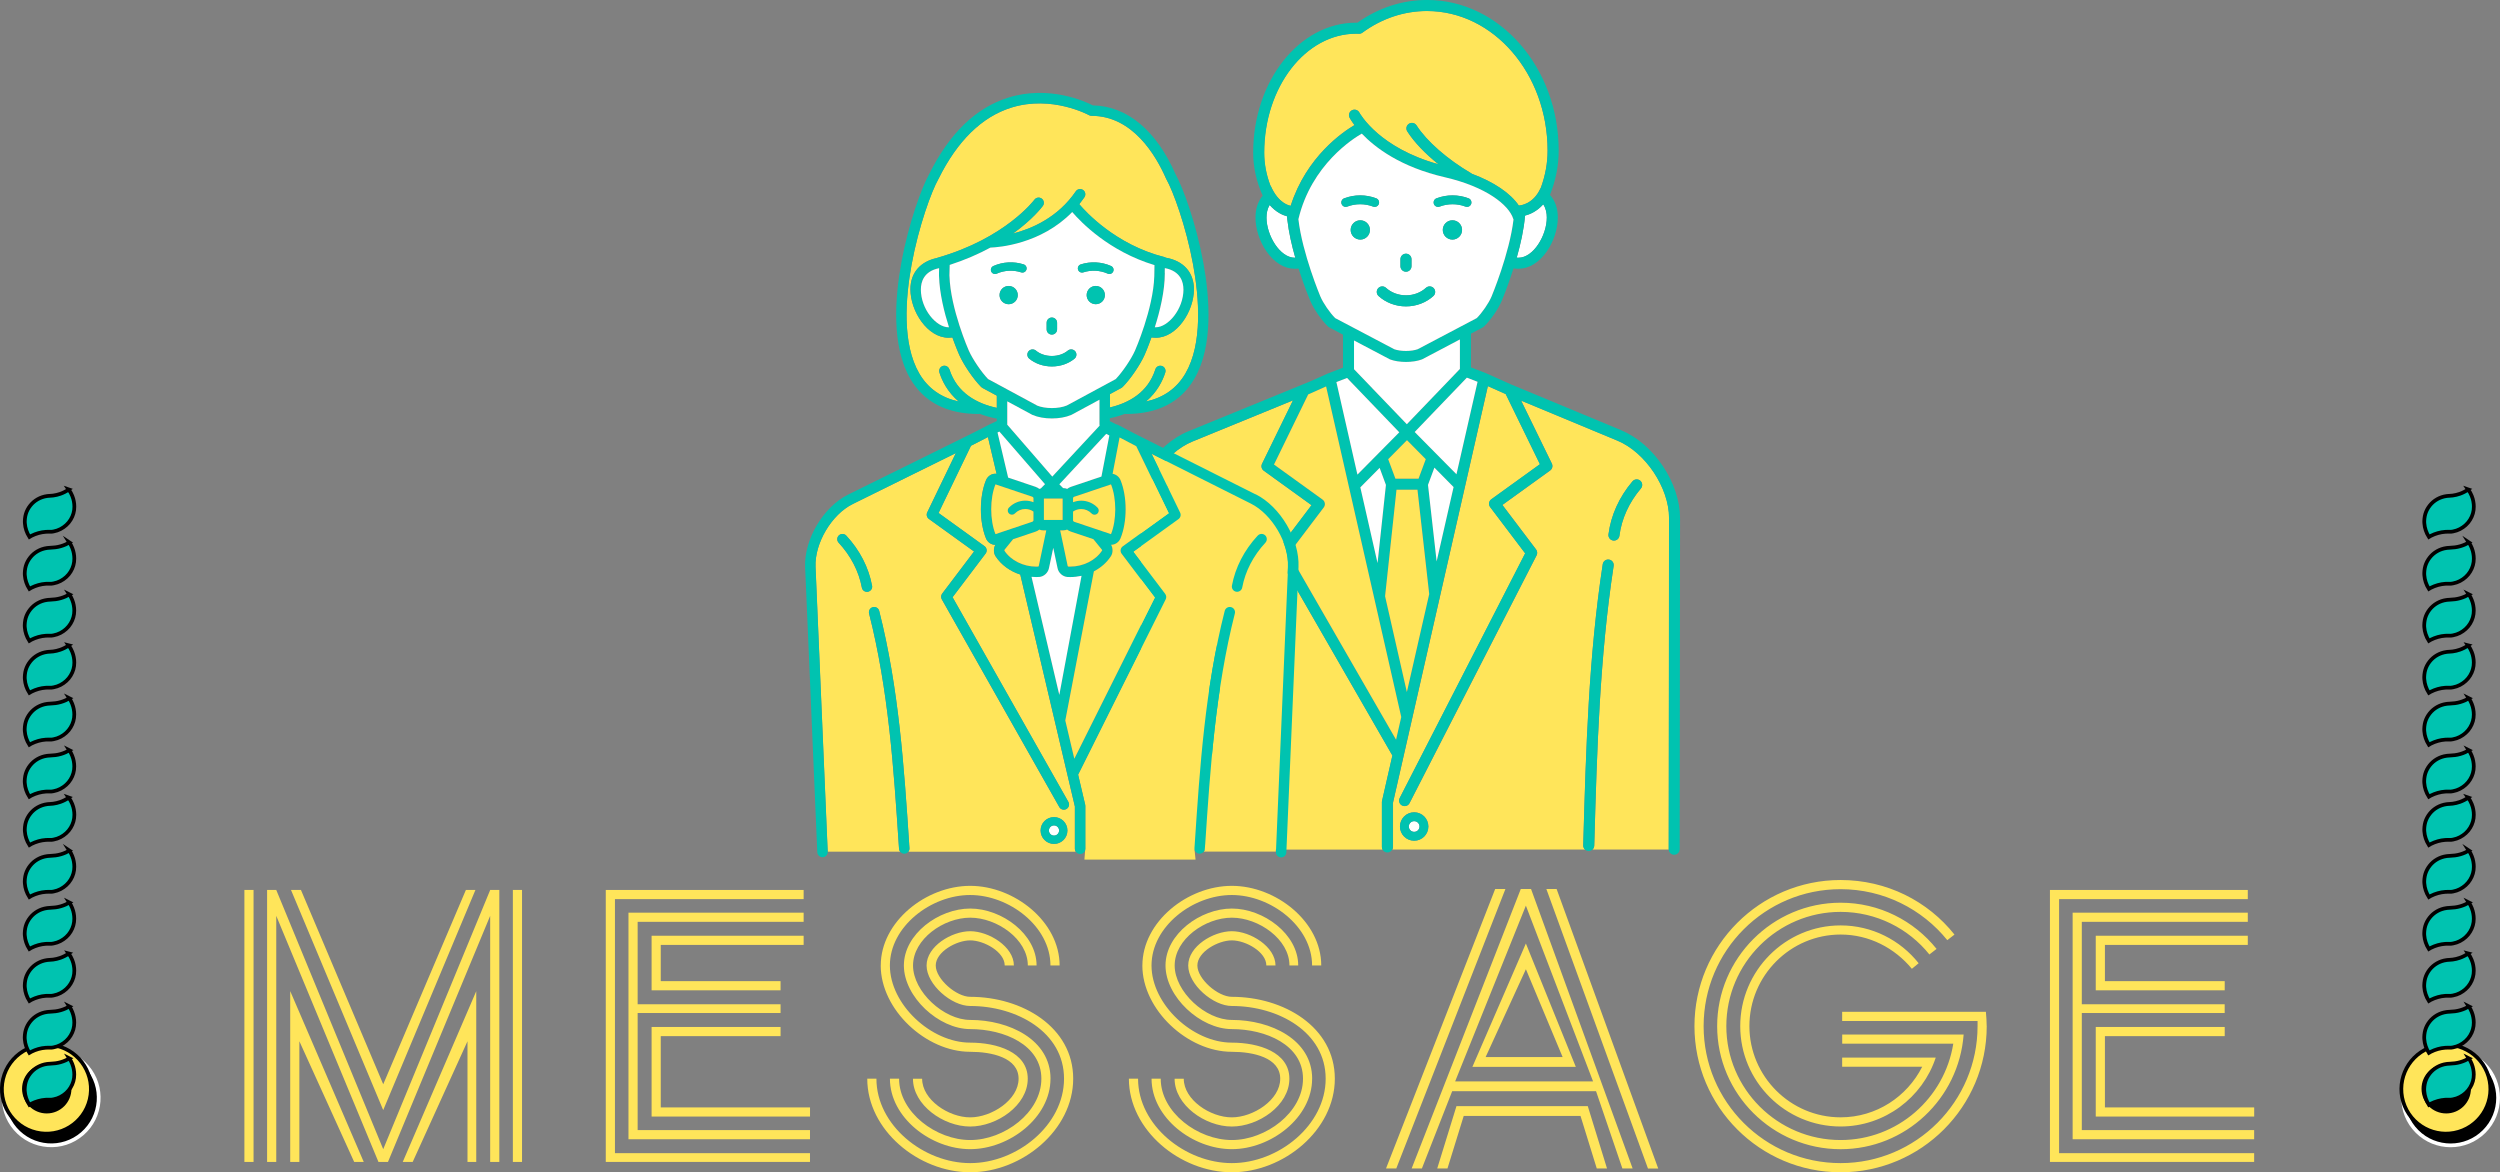 <?xml version="1.0" encoding="UTF-8"?><svg id="_レイヤー_2" xmlns="http://www.w3.org/2000/svg" viewBox="0 0 668.4 313.42"><rect x="0" y="0" width="668.4" height="313.42" fill="#808080" stroke="none"/><defs><style>.cls-1,.cls-2,.cls-3{stroke:#000;}.cls-1,.cls-2,.cls-3,.cls-4{stroke-miterlimit:10;}.cls-1,.cls-5{fill:#ffe55a;}.cls-6{fill:#fff;}.cls-2,.cls-7{fill:#00c3b0;}.cls-4{stroke:#fff;}</style></defs><g id="_ヘッダー"><g><path class="cls-5" d="M402.49,237.68l-29.18,74.72h-2.74l29.18-74.72h2.74Zm24.23,54.06h-38.46l-8.1,20.66h-2.74l29.18-74.72h2.74l27.16,74.72h-2.74l-7.04-20.66Zm-2.21,4l5.14,16.66h-2.74l-4.34-14.04h-31.23l-4.34,14.04h-2.74l5.14-16.66h35.11Zm1.41-6.62l-17.96-46.99-18.91,46.99h36.86Zm-32.26-3.88l14.3-32.99,13.35,32.99h-27.65Zm14.3-26.1l-10.76,23.47h20.58l-9.81-23.47Zm35.38,53.27h-2.74l-27.16-74.72h2.74l27.16,74.72Z"/><path class="cls-5" d="M67.79,237.94v72.71h-2.45v-72.71h2.45Zm65.71,0v72.71h-2.45v-65.79l-27.32,65.79h-2.55l-27.32-65.79v65.79h-2.45v-72.71h2.45l28.6,69.31,28.6-69.31h2.45Zm-36.26,72.71h-2.55l-14.65-32.26v32.26h-2.45v-45.67l19.66,45.67Zm5.22-13.84l-24.66-58.87h2.66l22,51.95,22.1-51.95h2.55l-24.66,58.87Zm24.87-31.83v45.67h-2.34v-32.26l-14.65,32.26h-2.66l19.66-45.67Zm12.24-27.04v72.71h-2.45v-72.71h2.45Z"/><path class="cls-5" d="M164.41,308.31h52.15v2.34h-54.6v-72.71h52.9v2.45h-50.45v67.92Zm50.45-64.3v2.45h-44.38v22.04h38.21v2.34h-38.21v31.3h46.08v2.45h-48.53v-60.58h46.83Zm-38.2,8.62v9.69h32.03v2.45h-34.48v-14.59h40.65v2.45h-38.2Zm39.91,43.44v2.45h-42.36v-23.95h34.48v2.45h-32.03v19.06h39.91Z"/><path class="cls-5" d="M286.93,288.4c0,13.73-13.69,25.02-27.53,25.02s-27.53-11.28-27.53-25.02h2.45c0,12.46,12.63,22.57,25.08,22.57s25.08-10.11,25.08-22.57-12.63-19.44-25.08-19.44c-5,0-11.67-5.72-11.67-10.83s6.67-9.16,11.67-9.16,11.67,4.15,11.67,9.16h-2.45c0-3.62-5.5-6.71-9.22-6.71s-9.22,3.09-9.22,6.71,5.5,8.38,9.22,8.38c13.84,0,27.53,8.05,27.53,21.89Zm-51.45-30.27c0-11.71,12.1-21.29,23.91-21.29s23.91,9.58,23.91,21.29h-2.45c0-10.43-11.03-18.84-21.47-18.84s-21.46,8.41-21.46,18.84,11.03,20.63,21.46,20.63c7.13,0,15.4,2.51,15.4,9.65s-8.26,12.78-15.4,12.78-15.29-5.75-15.29-12.78h2.45c0,5.64,7.09,10.33,12.84,10.33s12.95-4.68,12.95-10.33-7.2-7.2-12.95-7.2c-11.82,0-23.91-11.26-23.91-23.08Zm45.38,30.27c0,10.43-11.03,18.84-21.47,18.84s-21.46-8.41-21.46-18.84h2.45c0,9.05,9.97,16.4,19.02,16.4s19.02-7.35,19.02-16.4-9.97-13.26-19.02-13.26c-8.41,0-17.74-8.6-17.74-17.01s9.33-15.22,17.74-15.22,17.74,6.81,17.74,15.22h-2.34c0-7.03-8.26-12.78-15.4-12.78s-15.29,5.75-15.29,12.78,8.26,14.56,15.29,14.56c10.43,0,21.47,5.28,21.47,15.71Z"/><path class="cls-5" d="M356.88,288.4c0,13.73-13.69,25.02-27.53,25.02s-27.53-11.28-27.53-25.02h2.45c0,12.46,12.63,22.57,25.08,22.57s25.08-10.11,25.08-22.57-12.63-19.44-25.08-19.44c-5,0-11.67-5.72-11.67-10.83s6.67-9.16,11.67-9.16,11.67,4.15,11.67,9.16h-2.45c0-3.62-5.5-6.71-9.22-6.71s-9.22,3.09-9.22,6.71,5.5,8.38,9.22,8.38c13.84,0,27.53,8.05,27.53,21.89Zm-51.45-30.27c0-11.71,12.1-21.29,23.91-21.29s23.91,9.58,23.91,21.29h-2.45c0-10.43-11.03-18.84-21.47-18.84s-21.46,8.41-21.46,18.84,11.03,20.63,21.46,20.63c7.13,0,15.4,2.51,15.4,9.65s-8.26,12.78-15.4,12.78-15.29-5.75-15.29-12.78h2.45c0,5.64,7.09,10.33,12.84,10.33s12.95-4.68,12.95-10.33-7.2-7.2-12.95-7.2c-11.82,0-23.91-11.26-23.91-23.08Zm45.38,30.27c0,10.43-11.03,18.84-21.47,18.84s-21.46-8.41-21.46-18.84h2.45c0,9.05,9.97,16.4,19.02,16.4s19.02-7.35,19.02-16.4-9.97-13.26-19.02-13.26c-8.41,0-17.74-8.6-17.74-17.01s9.33-15.22,17.74-15.22,17.74,6.81,17.74,15.22h-2.34c0-7.03-8.26-12.78-15.4-12.78s-15.29,5.75-15.29,12.78,8.26,14.56,15.29,14.56c10.43,0,21.47,5.28,21.47,15.71Z"/><path class="cls-5" d="M531.17,274.35c0,21.51-17.46,39.07-39.07,39.07s-39.07-17.57-39.07-39.07,17.46-39.07,39.07-39.07c12.35,0,23.32,5.64,30.45,14.59l-1.92,1.49c-6.71-8.3-17.03-13.63-28.53-13.63-20.23,0-36.62,16.39-36.62,36.62s16.39,36.62,36.62,36.62,36.62-16.5,36.62-36.62v-1.38h-36.2v-2.45h38.43c.11,1.28,.21,2.56,.21,3.83Zm-6.17,2.24c-1.28,17.14-15.54,30.66-32.9,30.66-18.2,0-33-14.8-33-32.9s14.8-33,33-33c10.33,0,19.59,4.79,25.66,12.35l-1.92,1.49c-5.54-6.92-14.16-11.39-23.74-11.39-16.82,0-30.55,13.73-30.55,30.55s13.73,30.45,30.55,30.45c15.22,0,27.79-11.18,30.13-25.76h-29.7v-2.45h32.47Zm-57.28-2.24c0,13.41,10.96,24.38,24.38,24.38,9.58,0,17.78-5.54,21.82-13.52h-21.4v-2.45h25.02c-3.51,10.65-13.63,18.42-25.44,18.42-14.8,0-26.83-12.03-26.83-26.83s12.03-26.93,26.83-26.93c8.41,0,15.97,3.94,20.87,10.11l-1.81,1.49c-4.58-5.54-11.39-9.16-19.06-9.16-13.41,0-24.38,10.97-24.38,24.49Z"/><path class="cls-5" d="M550.52,308.31h52.15v2.34h-54.6v-72.71h52.9v2.45h-50.45v67.92Zm50.45-64.3v2.45h-44.38v22.04h38.2v2.34h-38.2v31.3h46.08v2.45h-48.53v-60.58h46.83Zm-38.2,8.62v9.69h32.03v2.45h-34.48v-14.59h40.65v2.45h-38.2Zm39.91,43.44v2.45h-42.36v-23.95h34.48v2.45h-32.03v19.06h39.91Z"/></g><g><g><circle class="cls-4" cx="13.67" cy="293.52" r="12.7" transform="translate(-188.45 80.25) rotate(-40.8)"/><circle class="cls-1" cx="12.4" cy="291.21" r="11.9" transform="translate(-273.8 236.02) rotate(-76.65)"/><path class="cls-3" d="M18.6,291.09c0,3.37-2.73,6.1-6.1,6.1s-6.1-2.73-6.1-6.1,2.73-6.1,6.1-6.1,6.1,2.73,6.1,6.1Z"/></g><g><g><g><path class="cls-2" d="M18.39,213.24c-.7,.5-1.46,.89-2.26,1.17-.65,.22-1.29,.38-1.91,.46-.31,.04-.66,.07-.96,.08-.13,0-.24,.01-.35,.02-.11,.01-.23,.02-.34,.04-1.77,.24-3.41,1.17-4.49,2.56-.55,.7-.94,1.46-1.17,2.24-.11,.37-.19,.78-.24,1.25-.02,.21-.03,.43-.04,.62,0,.11,0,.22,0,.32,0,.1,0,.21,.02,.31,.09,1.26,.51,2.5,1.22,3.63,.18-.11,.36-.21,.53-.3,1.21-.61,2.53-.98,3.83-1.07,.16-.01,.33-.02,.49-.02,.18,0,.35,0,.5,0,.2,0,.39,0,.58,0,.13-.02,.33-.04,.52-.08,.67-.13,1.29-.34,1.84-.63,1.14-.59,2.12-1.48,2.74-2.52,.65-1.06,.99-2.25,.98-3.46,0-.49-.04-.94-.14-1.46-.07-.42-.2-.86-.42-1.43-.23-.58-.55-1.17-.96-1.74Z"/><path class="cls-2" d="M18.57,227.41c-.33,.19-.66,.37-1,.52-.89,.4-1.81,.66-2.73,.78-.28,.04-.57,.06-.85,.07-.21,.02-.48,.05-.74,.06-.13,0-.24,.01-.35,.02-.11,.01-.23,.02-.34,.04-1.77,.24-3.41,1.17-4.49,2.56-.55,.7-.94,1.46-1.17,2.24-.11,.37-.19,.78-.24,1.25-.02,.21-.03,.43-.04,.62,0,.11,0,.22,0,.32,0,.1,0,.21,.02,.31,.09,1.26,.51,2.5,1.22,3.63,.18-.11,.36-.21,.53-.3,1.21-.61,2.53-.98,3.83-1.07,.16-.01,.33-.02,.49-.02,.18,0,.35,0,.5,0,.2,0,.39,0,.58,0,.13-.02,.33-.04,.52-.08,.67-.13,1.29-.34,1.84-.63,1.14-.59,2.12-1.48,2.74-2.52,.65-1.06,.99-2.25,.98-3.46,0-.49-.04-.94-.14-1.46-.07-.42-.2-.86-.42-1.43-.19-.49-.45-.98-.77-1.47Z"/><path class="cls-2" d="M18.57,241.3c-.33,.19-.66,.37-1,.52-.89,.4-1.81,.66-2.73,.78-.28,.04-.57,.06-.85,.07-.21,.02-.48,.05-.74,.06-.13,0-.24,.01-.35,.02-.11,.01-.22,.02-.34,.04-1.78,.24-3.41,1.17-4.5,2.56-.55,.7-.94,1.46-1.17,2.24-.11,.37-.19,.78-.24,1.25-.02,.21-.03,.43-.04,.62,0,.11,0,.22,0,.32,0,.1,0,.21,.02,.31,.09,1.26,.51,2.5,1.22,3.63,.18-.11,.36-.21,.53-.3,1.21-.61,2.53-.98,3.83-1.07,.17-.01,.33-.02,.49-.02,.18,0,.35,0,.5,0,.2,0,.39,0,.58,0,.13-.02,.33-.04,.52-.08,.67-.13,1.29-.34,1.84-.63,1.14-.59,2.12-1.48,2.74-2.52,.65-1.06,.99-2.25,.98-3.46,0-.49-.04-.94-.14-1.46-.07-.42-.2-.86-.42-1.43-.19-.49-.45-.98-.77-1.47Z"/></g><path class="cls-2" d="M18.39,254.92c-.7,.5-1.46,.89-2.26,1.17-.64,.22-1.29,.38-1.91,.46-.32,.04-.66,.07-.96,.08-.13,0-.24,.01-.35,.02-.11,.01-.22,.02-.34,.04-1.78,.24-3.41,1.17-4.5,2.56-.55,.7-.94,1.46-1.17,2.24-.11,.37-.19,.78-.24,1.25-.02,.21-.03,.43-.04,.62,0,.11,0,.22,0,.32,0,.1,0,.21,.02,.31,.09,1.26,.51,2.5,1.22,3.63,.18-.11,.36-.21,.53-.3,1.21-.61,2.53-.98,3.83-1.07,.17-.01,.33-.02,.49-.02,.18,0,.35,0,.5,0,.2,0,.39,0,.58,0,.13-.02,.33-.04,.52-.08,.67-.13,1.29-.34,1.84-.63,1.14-.59,2.12-1.48,2.74-2.52,.65-1.06,.99-2.25,.98-3.46,0-.49-.04-.94-.14-1.46-.07-.42-.2-.86-.42-1.43-.23-.58-.55-1.17-.96-1.74Z"/><path class="cls-2" d="M18.57,269.08c-.33,.19-.66,.37-1,.52-.89,.4-1.81,.66-2.73,.78-.28,.04-.57,.06-.85,.07-.21,.02-.48,.05-.74,.06-.13,0-.24,.01-.35,.02-.11,.01-.22,.02-.34,.04-1.78,.24-3.41,1.17-4.5,2.56-.55,.7-.94,1.46-1.17,2.24-.11,.37-.19,.78-.24,1.25-.02,.21-.03,.42-.04,.62,0,.11,0,.22,0,.32,0,.1,0,.21,.02,.31,.09,1.26,.51,2.5,1.22,3.63,.18-.11,.36-.21,.53-.3,1.21-.61,2.53-.98,3.83-1.07,.17-.01,.33-.02,.49-.02,.18,0,.35,0,.5,0,.2,0,.39,0,.58,0,.13-.02,.33-.04,.52-.08,.67-.13,1.29-.34,1.84-.63,1.14-.59,2.12-1.48,2.74-2.52,.65-1.06,.99-2.25,.98-3.46,0-.49-.04-.94-.14-1.46-.07-.42-.2-.86-.42-1.43-.19-.49-.45-.98-.77-1.47Z"/><path class="cls-2" d="M18.57,282.97c-.33,.19-.66,.37-1,.52-.89,.4-1.81,.66-2.73,.78-.28,.04-.57,.06-.85,.07-.21,.02-.48,.05-.74,.06-.13,0-.24,.01-.35,.02-.11,.01-.22,.02-.34,.04-1.78,.24-3.41,1.17-4.5,2.56-.55,.7-.94,1.46-1.17,2.24-.11,.37-.19,.78-.24,1.25-.02,.21-.03,.42-.04,.62,0,.11,0,.22,0,.32,0,.1,0,.21,.02,.31,.09,1.26,.51,2.5,1.22,3.63,.18-.11,.36-.21,.53-.3,1.21-.61,2.53-.98,3.83-1.07,.17-.01,.33-.02,.49-.02,.18,0,.35,0,.5,0,.2,0,.39,0,.58,0,.13-.02,.33-.04,.52-.08,.67-.13,1.28-.34,1.84-.63,1.14-.59,2.12-1.48,2.74-2.52,.65-1.06,.99-2.25,.98-3.46,0-.49-.04-.94-.14-1.46-.07-.42-.2-.86-.42-1.43-.19-.49-.45-.98-.77-1.47Z"/></g><g><g><path class="cls-2" d="M18.39,130.86c-.7,.5-1.46,.89-2.26,1.17-.65,.22-1.29,.38-1.91,.46-.31,.04-.66,.07-.96,.08-.13,0-.24,.01-.35,.02-.11,.01-.23,.02-.34,.04-1.77,.24-3.41,1.17-4.49,2.56-.55,.7-.94,1.46-1.17,2.24-.11,.37-.19,.78-.24,1.25-.02,.21-.03,.43-.04,.62,0,.11,0,.22,0,.32,0,.1,0,.21,.02,.31,.09,1.26,.51,2.5,1.22,3.63,.18-.11,.36-.21,.53-.3,1.21-.61,2.53-.98,3.83-1.07,.16-.01,.33-.02,.49-.02,.18,0,.35,0,.5,0,.2,0,.39,0,.58,0,.13-.02,.33-.04,.52-.08,.67-.13,1.29-.34,1.84-.63,1.14-.59,2.12-1.48,2.74-2.52,.65-1.06,.99-2.25,.98-3.46,0-.49-.04-.94-.14-1.46-.07-.42-.2-.86-.42-1.43-.23-.58-.55-1.17-.96-1.74Z"/><path class="cls-2" d="M18.57,145.03c-.33,.19-.66,.37-1,.52-.89,.4-1.81,.66-2.73,.78-.28,.04-.57,.06-.85,.07-.21,.02-.48,.05-.74,.06-.13,0-.24,.01-.35,.02-.11,.01-.23,.02-.34,.04-1.77,.24-3.41,1.17-4.49,2.56-.55,.7-.94,1.46-1.17,2.24-.11,.37-.19,.78-.24,1.25-.02,.21-.03,.43-.04,.62,0,.11,0,.22,0,.32,0,.1,0,.21,.02,.31,.09,1.26,.51,2.5,1.22,3.63,.18-.11,.36-.21,.53-.3,1.21-.61,2.53-.98,3.83-1.07,.16-.01,.33-.02,.49-.02,.18,0,.35,0,.5,0,.2,0,.39,0,.58,0,.13-.02,.33-.04,.52-.08,.67-.13,1.29-.34,1.84-.63,1.14-.59,2.12-1.48,2.74-2.52,.65-1.06,.99-2.25,.98-3.46,0-.49-.04-.94-.14-1.46-.07-.42-.2-.86-.42-1.43-.19-.49-.45-.98-.77-1.47Z"/><path class="cls-2" d="M18.57,158.92c-.33,.19-.66,.37-1,.52-.89,.4-1.81,.66-2.73,.78-.28,.04-.57,.06-.85,.07-.21,.02-.48,.05-.74,.06-.13,0-.24,.01-.35,.02-.11,.01-.22,.02-.34,.04-1.78,.24-3.41,1.17-4.5,2.56-.55,.7-.94,1.46-1.17,2.24-.11,.37-.19,.78-.24,1.25-.02,.21-.03,.43-.04,.62,0,.11,0,.22,0,.32,0,.1,0,.21,.02,.31,.09,1.26,.51,2.5,1.22,3.63,.18-.11,.36-.21,.53-.3,1.21-.61,2.53-.98,3.83-1.07,.17-.01,.33-.02,.49-.02,.18,0,.35,0,.5,0,.2,0,.39,0,.58,0,.13-.02,.33-.04,.52-.08,.67-.13,1.29-.34,1.84-.63,1.14-.59,2.12-1.48,2.74-2.52,.65-1.06,.99-2.25,.98-3.46,0-.49-.04-.94-.14-1.46-.07-.42-.2-.86-.42-1.43-.19-.49-.45-.98-.77-1.47Z"/></g><path class="cls-2" d="M18.39,172.54c-.7,.5-1.46,.89-2.26,1.17-.64,.22-1.29,.38-1.91,.46-.32,.04-.66,.07-.96,.08-.13,0-.24,.01-.35,.02-.11,.01-.22,.02-.34,.04-1.78,.24-3.41,1.17-4.5,2.56-.55,.7-.94,1.46-1.17,2.24-.11,.37-.19,.78-.24,1.25-.02,.21-.03,.43-.04,.62,0,.11,0,.22,0,.32,0,.1,0,.21,.02,.31,.09,1.26,.51,2.5,1.22,3.63,.18-.11,.36-.21,.53-.3,1.21-.61,2.53-.98,3.83-1.07,.17-.01,.33-.02,.49-.02,.18,0,.35,0,.5,0,.2,0,.39,0,.58,0,.13-.02,.33-.04,.52-.08,.67-.13,1.29-.34,1.84-.63,1.14-.59,2.12-1.48,2.74-2.52,.65-1.06,.99-2.25,.98-3.46,0-.49-.04-.94-.14-1.46-.07-.42-.2-.86-.42-1.43-.23-.58-.55-1.17-.96-1.74Z"/><path class="cls-2" d="M18.57,186.7c-.33,.19-.66,.37-1,.52-.89,.4-1.81,.66-2.73,.78-.28,.04-.57,.06-.85,.07-.21,.02-.48,.05-.74,.06-.13,0-.24,.01-.35,.02-.11,.01-.22,.02-.34,.04-1.78,.24-3.41,1.17-4.5,2.56-.55,.7-.94,1.46-1.17,2.24-.11,.37-.19,.78-.24,1.25-.02,.21-.03,.42-.04,.62,0,.11,0,.22,0,.32,0,.1,0,.21,.02,.31,.09,1.26,.51,2.5,1.22,3.63,.18-.11,.36-.21,.53-.3,1.21-.61,2.53-.98,3.83-1.07,.17-.01,.33-.02,.49-.02,.18,0,.35,0,.5,0,.2,0,.39,0,.58,0,.13-.02,.33-.04,.52-.08,.67-.13,1.29-.34,1.84-.63,1.14-.59,2.12-1.48,2.74-2.52,.65-1.06,.99-2.25,.98-3.46,0-.49-.04-.94-.14-1.46-.07-.42-.2-.86-.42-1.43-.19-.49-.45-.98-.77-1.47Z"/><path class="cls-2" d="M18.57,200.59c-.33,.19-.66,.37-1,.52-.89,.4-1.81,.66-2.73,.78-.28,.04-.57,.06-.85,.07-.21,.02-.48,.05-.74,.06-.13,0-.24,.01-.35,.02-.11,.01-.22,.02-.34,.04-1.78,.24-3.41,1.17-4.5,2.56-.55,.7-.94,1.46-1.17,2.24-.11,.37-.19,.78-.24,1.25-.02,.21-.03,.42-.04,.62,0,.11,0,.22,0,.32,0,.1,0,.21,.02,.31,.09,1.26,.51,2.5,1.22,3.63,.18-.11,.36-.21,.53-.3,1.21-.61,2.53-.98,3.83-1.07,.17-.01,.33-.02,.49-.02,.18,0,.35,0,.5,0,.2,0,.39,0,.58,0,.13-.02,.33-.04,.52-.08,.67-.13,1.28-.34,1.84-.63,1.14-.59,2.12-1.48,2.74-2.52,.65-1.06,.99-2.25,.98-3.46,0-.49-.04-.94-.14-1.46-.07-.42-.2-.86-.42-1.43-.19-.49-.45-.98-.77-1.47Z"/></g></g></g><g><g><circle class="cls-4" cx="655.2" cy="293.52" r="12.7" transform="translate(-15.65 549.27) rotate(-45)"/><circle class="cls-1" cx="653.92" cy="291.21" r="11.9" transform="translate(-61.6 270.27) rotate(-22.33)"/><circle class="cls-3" cx="654.02" cy="291.09" r="6.1"/></g><g><g><g><path class="cls-2" d="M659.91,213.24c-.7,.5-1.46,.89-2.26,1.17-.65,.22-1.29,.38-1.91,.46-.31,.04-.66,.07-.96,.08-.13,0-.24,.01-.35,.02-.11,.01-.23,.02-.34,.04-1.77,.24-3.41,1.17-4.49,2.56-.55,.7-.94,1.46-1.17,2.24-.11,.37-.19,.78-.24,1.25-.02,.21-.03,.43-.04,.62,0,.11,0,.22,0,.32,0,.1,0,.21,.02,.31,.09,1.26,.51,2.5,1.22,3.63,.18-.11,.36-.21,.53-.3,1.21-.61,2.53-.98,3.83-1.07,.16-.01,.33-.02,.49-.02,.18,0,.35,0,.5,0,.2,0,.39,0,.58,0,.13-.02,.33-.04,.52-.08,.67-.13,1.29-.34,1.84-.63,1.14-.59,2.12-1.48,2.74-2.52,.65-1.06,.99-2.25,.98-3.46,0-.49-.04-.94-.14-1.46-.07-.42-.2-.86-.42-1.43-.23-.58-.55-1.17-.96-1.74Z"/><path class="cls-2" d="M660.1,227.41c-.33,.19-.66,.37-1,.52-.89,.4-1.81,.66-2.73,.78-.28,.04-.57,.06-.85,.07-.21,.02-.48,.05-.74,.06-.13,0-.24,.01-.35,.02-.11,.01-.23,.02-.34,.04-1.77,.24-3.41,1.17-4.49,2.56-.55,.7-.94,1.46-1.17,2.24-.11,.37-.19,.78-.24,1.25-.02,.21-.03,.43-.04,.62,0,.11,0,.22,0,.32,0,.1,0,.21,.02,.31,.09,1.26,.51,2.5,1.22,3.63,.18-.11,.36-.21,.53-.3,1.21-.61,2.53-.98,3.83-1.07,.16-.01,.33-.02,.49-.02,.18,0,.35,0,.5,0,.2,0,.39,0,.58,0,.13-.02,.33-.04,.52-.08,.67-.13,1.29-.34,1.84-.63,1.14-.59,2.12-1.48,2.74-2.52,.65-1.06,.99-2.25,.98-3.46,0-.49-.04-.94-.14-1.46-.07-.42-.2-.86-.42-1.43-.19-.49-.45-.98-.77-1.47Z"/><path class="cls-2" d="M660.1,241.3c-.33,.19-.66,.37-1,.52-.89,.4-1.81,.66-2.73,.78-.28,.04-.57,.06-.85,.07-.21,.02-.48,.05-.74,.06-.13,0-.24,.01-.35,.02-.11,.01-.22,.02-.34,.04-1.78,.24-3.41,1.17-4.5,2.56-.55,.7-.94,1.46-1.17,2.24-.11,.37-.19,.78-.24,1.25-.02,.21-.03,.43-.04,.62,0,.11,0,.22,0,.32,0,.1,0,.21,.02,.31,.09,1.26,.51,2.5,1.22,3.63,.18-.11,.36-.21,.53-.3,1.21-.61,2.53-.98,3.83-1.07,.17-.01,.33-.02,.49-.02,.18,0,.35,0,.5,0,.2,0,.39,0,.58,0,.13-.02,.33-.04,.52-.08,.67-.13,1.29-.34,1.84-.63,1.14-.59,2.12-1.48,2.74-2.52,.65-1.06,.99-2.25,.98-3.46,0-.49-.04-.94-.14-1.46-.07-.42-.2-.86-.42-1.43-.19-.49-.45-.98-.77-1.47Z"/></g><path class="cls-2" d="M659.91,254.92c-.7,.5-1.46,.89-2.26,1.17-.64,.22-1.29,.38-1.91,.46-.32,.04-.66,.07-.96,.08-.13,0-.24,.01-.35,.02-.11,.01-.22,.02-.34,.04-1.78,.24-3.41,1.17-4.5,2.56-.55,.7-.94,1.46-1.17,2.24-.11,.37-.19,.78-.24,1.25-.02,.21-.03,.43-.04,.62,0,.11,0,.22,0,.32,0,.1,0,.21,.02,.31,.09,1.26,.51,2.5,1.22,3.63,.18-.11,.36-.21,.53-.3,1.21-.61,2.53-.98,3.83-1.07,.17-.01,.33-.02,.49-.02,.18,0,.35,0,.5,0,.2,0,.39,0,.58,0,.13-.02,.33-.04,.52-.08,.67-.13,1.29-.34,1.84-.63,1.14-.59,2.12-1.48,2.74-2.52,.65-1.06,.99-2.25,.98-3.46,0-.49-.04-.94-.14-1.46-.07-.42-.2-.86-.42-1.43-.23-.58-.55-1.17-.96-1.74Z"/><path class="cls-2" d="M660.1,269.08c-.33,.19-.66,.37-1,.52-.89,.4-1.81,.66-2.73,.78-.28,.04-.57,.06-.85,.07-.21,.02-.48,.05-.74,.06-.13,0-.24,.01-.35,.02-.11,.01-.22,.02-.34,.04-1.78,.24-3.41,1.17-4.5,2.56-.55,.7-.94,1.46-1.17,2.24-.11,.37-.19,.78-.24,1.25-.02,.21-.03,.42-.04,.62,0,.11,0,.22,0,.32,0,.1,0,.21,.02,.31,.09,1.26,.51,2.5,1.22,3.63,.18-.11,.36-.21,.53-.3,1.21-.61,2.53-.98,3.83-1.07,.17-.01,.33-.02,.49-.02,.18,0,.35,0,.5,0,.2,0,.39,0,.58,0,.13-.02,.33-.04,.52-.08,.67-.13,1.29-.34,1.84-.63,1.14-.59,2.12-1.48,2.74-2.52,.65-1.06,.99-2.25,.98-3.46,0-.49-.04-.94-.14-1.46-.07-.42-.2-.86-.42-1.43-.19-.49-.45-.98-.77-1.47Z"/><path class="cls-2" d="M660.1,282.97c-.33,.19-.66,.37-1,.52-.89,.4-1.81,.66-2.73,.78-.28,.04-.57,.06-.85,.07-.21,.02-.48,.05-.74,.06-.13,0-.24,.01-.35,.02-.11,.01-.22,.02-.34,.04-1.78,.24-3.41,1.17-4.5,2.56-.55,.7-.94,1.46-1.17,2.24-.11,.37-.19,.78-.24,1.25-.02,.21-.03,.42-.04,.62,0,.11,0,.22,0,.32,0,.1,0,.21,.02,.31,.09,1.26,.51,2.5,1.22,3.63,.18-.11,.36-.21,.53-.3,1.21-.61,2.53-.98,3.83-1.07,.17-.01,.33-.02,.49-.02,.18,0,.35,0,.5,0,.2,0,.39,0,.58,0,.13-.02,.33-.04,.52-.08,.67-.13,1.28-.34,1.84-.63,1.14-.59,2.12-1.48,2.74-2.52,.65-1.06,.99-2.25,.98-3.46,0-.49-.04-.94-.14-1.46-.07-.42-.2-.86-.42-1.43-.19-.49-.45-.98-.77-1.47Z"/></g><g><g><path class="cls-2" d="M659.91,130.86c-.7,.5-1.46,.89-2.26,1.17-.65,.22-1.29,.38-1.91,.46-.31,.04-.66,.07-.96,.08-.13,0-.24,.01-.35,.02-.11,.01-.23,.02-.34,.04-1.77,.24-3.41,1.17-4.49,2.56-.55,.7-.94,1.46-1.17,2.24-.11,.37-.19,.78-.24,1.25-.02,.21-.03,.43-.04,.62,0,.11,0,.22,0,.32,0,.1,0,.21,.02,.31,.09,1.26,.51,2.5,1.22,3.63,.18-.11,.36-.21,.53-.3,1.21-.61,2.53-.98,3.83-1.07,.16-.01,.33-.02,.49-.02,.18,0,.35,0,.5,0,.2,0,.39,0,.58,0,.13-.02,.33-.04,.52-.08,.67-.13,1.29-.34,1.84-.63,1.14-.59,2.12-1.48,2.74-2.52,.65-1.06,.99-2.25,.98-3.46,0-.49-.04-.94-.14-1.46-.07-.42-.2-.86-.42-1.43-.23-.58-.55-1.17-.96-1.74Z"/><path class="cls-2" d="M660.1,145.03c-.33,.19-.66,.37-1,.52-.89,.4-1.81,.66-2.73,.78-.28,.04-.57,.06-.85,.07-.21,.02-.48,.05-.74,.06-.13,0-.24,.01-.35,.02-.11,.01-.23,.02-.34,.04-1.77,.24-3.41,1.17-4.49,2.56-.55,.7-.94,1.46-1.17,2.24-.11,.37-.19,.78-.24,1.25-.02,.21-.03,.43-.04,.62,0,.11,0,.22,0,.32,0,.1,0,.21,.02,.31,.09,1.26,.51,2.5,1.22,3.63,.18-.11,.36-.21,.53-.3,1.21-.61,2.53-.98,3.83-1.07,.16-.01,.33-.02,.49-.02,.18,0,.35,0,.5,0,.2,0,.39,0,.58,0,.13-.02,.33-.04,.52-.08,.67-.13,1.29-.34,1.84-.63,1.14-.59,2.12-1.48,2.74-2.52,.65-1.06,.99-2.25,.98-3.46,0-.49-.04-.94-.14-1.46-.07-.42-.2-.86-.42-1.43-.19-.49-.45-.98-.77-1.47Z"/><path class="cls-2" d="M660.1,158.92c-.33,.19-.66,.37-1,.52-.89,.4-1.81,.66-2.73,.78-.28,.04-.57,.06-.85,.07-.21,.02-.48,.05-.74,.06-.13,0-.24,.01-.35,.02-.11,.01-.22,.02-.34,.04-1.78,.24-3.41,1.17-4.5,2.56-.55,.7-.94,1.46-1.17,2.24-.11,.37-.19,.78-.24,1.25-.02,.21-.03,.43-.04,.62,0,.11,0,.22,0,.32,0,.1,0,.21,.02,.31,.09,1.26,.51,2.5,1.22,3.63,.18-.11,.36-.21,.53-.3,1.21-.61,2.53-.98,3.83-1.07,.17-.01,.33-.02,.49-.02,.18,0,.35,0,.5,0,.2,0,.39,0,.58,0,.13-.02,.33-.04,.52-.08,.67-.13,1.29-.34,1.84-.63,1.14-.59,2.12-1.48,2.74-2.52,.65-1.06,.99-2.25,.98-3.46,0-.49-.04-.94-.14-1.46-.07-.42-.2-.86-.42-1.43-.19-.49-.45-.98-.77-1.47Z"/></g><path class="cls-2" d="M659.91,172.54c-.7,.5-1.46,.89-2.26,1.17-.64,.22-1.29,.38-1.91,.46-.32,.04-.66,.07-.96,.08-.13,0-.24,.01-.35,.02-.11,.01-.22,.02-.34,.04-1.78,.24-3.41,1.17-4.5,2.56-.55,.7-.94,1.46-1.17,2.24-.11,.37-.19,.78-.24,1.25-.02,.21-.03,.43-.04,.62,0,.11,0,.22,0,.32,0,.1,0,.21,.02,.31,.09,1.26,.51,2.5,1.22,3.63,.18-.11,.36-.21,.53-.3,1.21-.61,2.53-.98,3.83-1.07,.17-.01,.33-.02,.49-.02,.18,0,.35,0,.5,0,.2,0,.39,0,.58,0,.13-.02,.33-.04,.52-.08,.67-.13,1.29-.34,1.84-.63,1.14-.59,2.12-1.48,2.74-2.52,.65-1.06,.99-2.25,.98-3.46,0-.49-.04-.94-.14-1.46-.07-.42-.2-.86-.42-1.43-.23-.58-.55-1.17-.96-1.74Z"/><path class="cls-2" d="M660.1,186.7c-.33,.19-.66,.37-1,.52-.89,.4-1.81,.66-2.73,.78-.28,.04-.57,.06-.85,.07-.21,.02-.48,.05-.74,.06-.13,0-.24,.01-.35,.02-.11,.01-.22,.02-.34,.04-1.78,.24-3.41,1.17-4.5,2.56-.55,.7-.94,1.46-1.17,2.24-.11,.37-.19,.78-.24,1.25-.02,.21-.03,.42-.04,.62,0,.11,0,.22,0,.32,0,.1,0,.21,.02,.31,.09,1.26,.51,2.5,1.22,3.63,.18-.11,.36-.21,.53-.3,1.21-.61,2.53-.98,3.83-1.07,.17-.01,.33-.02,.49-.02,.18,0,.35,0,.5,0,.2,0,.39,0,.58,0,.13-.02,.33-.04,.52-.08,.67-.13,1.29-.34,1.84-.63,1.14-.59,2.12-1.48,2.74-2.52,.65-1.06,.99-2.25,.98-3.46,0-.49-.04-.94-.14-1.46-.07-.42-.2-.86-.42-1.43-.19-.49-.45-.98-.77-1.47Z"/><path class="cls-2" d="M660.1,200.59c-.33,.19-.66,.37-1,.52-.89,.4-1.81,.66-2.73,.78-.28,.04-.57,.06-.85,.07-.21,.02-.48,.05-.74,.06-.13,0-.24,.01-.35,.02-.11,.01-.22,.02-.34,.04-1.78,.24-3.41,1.17-4.5,2.56-.55,.7-.94,1.46-1.17,2.24-.11,.37-.19,.78-.24,1.25-.02,.21-.03,.42-.04,.62,0,.11,0,.22,0,.32,0,.1,0,.21,.02,.31,.09,1.26,.51,2.5,1.22,3.63,.18-.11,.36-.21,.53-.3,1.21-.61,2.53-.98,3.83-1.07,.17-.01,.33-.02,.49-.02,.18,0,.35,0,.5,0,.2,0,.39,0,.58,0,.13-.02,.33-.04,.52-.08,.67-.13,1.28-.34,1.84-.63,1.14-.59,2.12-1.48,2.74-2.52,.65-1.06,.99-2.25,.98-3.46,0-.49-.04-.94-.14-1.46-.07-.42-.2-.86-.42-1.43-.19-.49-.45-.98-.77-1.47Z"/></g></g></g><g><g><path class="cls-5" d="M339.63,49.55c.06,.08,.12,.17,.16,.27,2.06,4.65,5,5.16,5.28,5.19,4.19-13.12,13.94-19.74,17.06-21.57-.85-1.12-1.25-1.86-1.31-1.97-.38-.72-.1-1.61,.62-1.99,.72-.38,1.61-.1,1.99,.62,.02,.04,1.42,2.61,4.98,5.64,3.02,2.57,8.2,5.97,16.18,8.18-3.59-2.85-6.49-5.89-8.35-8.79-.44-.69-.24-1.6,.44-2.04,.69-.44,1.6-.24,2.04,.44,2.73,4.24,8.21,9.04,14.66,12.83,.06,.03,.1,.07,.15,.11,5.85,2.18,10.27,5.16,12.53,8.48,.09-.02,.17-.04,.26-.04,.17-.01,3.59-.31,5.51-4.52,.04-.08,.08-.16,.13-.23,1.18-3.22,1.79-6.54,1.79-9.9,0-20.58-14.47-37.32-32.25-37.32-6.14,0-12.1,2-17.26,5.79-.27,.2-.6,.3-.93,.29-.25-.01-.51-.02-.76-.02-13.55,0-24.57,14.26-24.57,31.8,0,2.97,.55,5.89,1.63,8.74Z"/><path class="cls-5" d="M446.26,138.52c0-8.11-6.31-17.59-13.8-20.7l-25.76-10.71,8.22,16.84c.31,.65,.12,1.42-.46,1.84l-12.77,9.21,9.01,11.91c.34,.45,.39,1.06,.14,1.56l-33.97,66.25c-.37,.73-1.26,1.01-1.99,.64-.73-.37-1.01-1.26-.64-1.99l33.54-65.43-9.36-12.37c-.24-.32-.34-.72-.28-1.11,.06-.39,.27-.75,.6-.98l12.99-9.37-9.14-18.74-4.78-2.14-25.37,111.4v11.81c0,.25-.07,.48-.18,.69h51.52c-.31-.28-.5-.68-.49-1.13l.04-1.25c.7-24.24,1.42-49.3,5.18-73.91,.12-.81,.88-1.36,1.68-1.24,.81,.12,1.36,.88,1.24,1.68-3.74,24.43-4.46,49.4-5.15,73.55l-.04,1.25c-.01,.42-.2,.78-.48,1.04h20.42s-.01-.06-.01-.1l.1-88.53Zm-68.17,86.25c-2.09,0-3.8-1.7-3.8-3.8s1.7-3.8,3.8-3.8,3.8,1.7,3.8,3.8-1.7,3.8-3.8,3.8Zm60.62-94.17c-3.18,3.74-5.16,8.11-5.74,12.64-.1,.74-.73,1.29-1.46,1.29-.06,0-.13,0-.19-.01-.81-.1-1.38-.84-1.28-1.65,.65-5.1,2.88-10,6.42-14.18,.53-.62,1.46-.7,2.08-.17,.62,.53,.7,1.46,.17,2.08Z"/><path class="cls-5" d="M369.47,214.47c0-.11,.01-.22,.04-.33l2.77-12.14-30.73-53.39c-.3-.51-.26-1.15,.1-1.63l9.01-11.91-12.77-9.22c-.58-.42-.78-1.2-.46-1.84l8.28-16.97-26.86,11c-7.5,3.07-13.82,12.51-13.81,20.62l.16,88.45s0,.02,0,.03h20.22c-.28-.27-.47-.64-.48-1.05l-.04-1.25c-.69-24.15-1.41-49.12-5.15-73.55-.12-.81,.43-1.56,1.24-1.68,.8-.12,1.56,.43,1.68,1.24,3.77,24.61,4.49,49.67,5.18,73.91l.04,1.25c.01,.45-.18,.85-.49,1.13h42.26c-.11-.21-.18-.44-.18-.69v-11.98Zm-49.63-69.96c-.06,0-.13,.01-.19,.01-.73,0-1.37-.54-1.46-1.29-.58-4.53-2.57-8.9-5.74-12.64-.53-.62-.45-1.55,.17-2.08,.62-.53,1.55-.45,2.08,.17,3.55,4.18,5.77,9.08,6.42,14.18,.1,.81-.47,1.55-1.28,1.65Z"/><path class="cls-6" d="M346.18,68.91s.08,0,.12,0c-.92-3.23-1.73-6.76-2.11-10.07-.02-.07-.02-.15-.03-.23-.03-.26-.05-.53-.08-.79-1.03-.26-2.87-1-4.64-3.02-.63,1.05-.84,2.25-.84,3.37,0,4.73,3.56,10.74,7.57,10.74Z"/><path class="cls-6" d="M407.73,57.65c-.29,3.64-1.19,7.63-2.22,11.24,.15,.01,.31,.02,.47,.02,4.01,0,7.57-6,7.57-10.74,0-1.18-.23-2.45-.95-3.54-1.71,1.92-3.65,2.7-4.87,3.02Z"/><path class="cls-7" d="M433.6,115.09l-29.63-12.32-6.61-2.96s-.03-.01-.04-.02c0,0-.02-.01-.03-.01l-4.01-1.55v-9.03l3.11-1.64c.12-.06,.23-.14,.33-.23,1.75-1.65,3.86-4.69,4.79-6.91,.13-.3,1.63-3.89,3.14-8.66,.44,.06,.88,.09,1.33,.09,2.82,0,5.52-1.66,7.61-4.68,1.82-2.64,2.91-6,2.91-9.01,0-2.48-.73-4.52-2.1-6.05,1.53-3.83,2.33-7.81,2.33-11.85,0-22.2-15.79-40.27-35.2-40.27-6.6,0-13.02,2.1-18.6,6.07-.12,0-.24,0-.36,0-15.18,0-27.52,15.59-27.52,34.75,0,3.88,.87,7.78,2.55,11.5-1.26,1.5-1.93,3.48-1.93,5.86,0,3.01,1.09,6.37,2.91,9.01,2.09,3.02,4.79,4.68,7.61,4.68,.33,0,.67-.02,.99-.05,1.51,4.75,3,8.32,3.13,8.61,.94,2.22,3.04,5.25,4.79,6.91,.1,.09,.21,.17,.33,.23l3.63,1.92v8.82l-4.01,1.55s-.02,0-.03,.01c-.01,0-.03,.01-.05,.02l-4.67,2.09-32.59,13.34c-8.64,3.54-15.66,14.01-15.64,23.35l.16,88.45c0,.81,.66,1.47,1.48,1.47h0c.8,0,1.45-.65,1.47-1.45,0-.01,0-.02,0-.03l-.16-88.45c-.01-8.11,6.31-17.55,13.81-20.62l26.86-11-8.28,16.97c-.32,.65-.12,1.42,.46,1.84l12.77,9.22-9.01,11.91c-.36,.47-.4,1.11-.1,1.63l30.73,53.39-2.77,12.14c-.02,.11-.04,.22-.04,.33v11.98c0,.25,.07,.48,.18,.69,.25,.47,.73,.79,1.3,.79s1.05-.32,1.3-.79c.11-.21,.18-.44,.18-.69v-11.81l25.37-111.4,4.78,2.14,9.14,18.74-12.99,9.37c-.32,.23-.54,.59-.6,.98-.06,.39,.04,.79,.28,1.11l9.36,12.37-33.54,65.43c-.37,.73-.09,1.62,.64,1.99,.73,.37,1.62,.09,1.99-.64l33.97-66.25c.26-.5,.21-1.11-.14-1.56l-9.01-11.91,12.77-9.21c.58-.42,.78-1.2,.46-1.84l-8.22-16.84,25.76,10.71c7.49,3.11,13.8,12.59,13.8,20.7l-.1,88.53s0,.07,.01,.11c.06,.76,.69,1.37,1.46,1.37h0c.81,0,1.48-.66,1.48-1.47l.1-88.53c.01-9.34-6.99-19.85-15.62-23.43Zm-60.36,82.67l-28.65-49.77,9.33-12.33c.24-.32,.34-.72,.28-1.11-.06-.39-.27-.75-.6-.98l-12.99-9.37,9.14-18.74,4.78-2.14,20.09,88.36-1.39,6.08Zm-33.79-142.96c1.77,2.02,3.61,2.75,4.64,3.02,.02,.26,.05,.52,.08,.79,0,.08,0,.15,.03,.23,.37,3.31,1.19,6.84,2.11,10.07-.04,0-.08,0-.12,0-4.01,0-7.57-6-7.57-10.74,0-1.12,.21-2.32,.84-3.37Zm23.12-45.79c.25,0,.51,0,.76,.02,.34,.01,.66-.09,.93-.29,5.16-3.79,11.13-5.79,17.26-5.79,17.78,0,32.25,16.74,32.25,37.32,0,3.36-.61,6.68-1.79,9.9-.05,.07-.1,.15-.13,.23-1.92,4.21-5.34,4.51-5.51,4.52-.09,0-.18,.02-.26,.04-2.26-3.32-6.68-6.31-12.53-8.48-.05-.04-.1-.08-.15-.11-6.45-3.79-11.93-8.58-14.66-12.83-.44-.69-1.35-.88-2.04-.44-.69,.44-.88,1.35-.44,2.04,1.87,2.9,4.77,5.93,8.35,8.79-7.98-2.2-13.16-5.6-16.18-8.18-3.56-3.04-4.96-5.61-4.98-5.64-.38-.72-1.27-1-1.99-.62-.72,.38-1,1.27-.62,1.99,.06,.11,.46,.85,1.31,1.97-3.12,1.84-12.87,8.46-17.06,21.57-.29-.04-3.22-.54-5.28-5.19-.04-.1-.1-.19-.16-.27-1.08-2.85-1.63-5.77-1.63-8.74,0-17.53,11.02-31.8,24.57-31.8Zm50.98,49.16c0,4.73-3.56,10.74-7.57,10.74-.16,0-.31,0-.47-.02,1.03-3.61,1.93-7.61,2.22-11.24,1.23-.31,3.16-1.09,4.87-3.02,.72,1.09,.95,2.36,.95,3.54Zm-66.41,.44c3.48-14.67,14.86-21.7,16.95-22.88,3.55,3.72,10.36,8.93,22.17,11.65,11.06,2.55,17.17,7.42,18.32,11.13,.02,.06,.05,.12,.07,.18-1.08,9.15-5.82,20.45-5.87,20.58-.75,1.78-2.54,4.37-3.96,5.78l-15.79,8.32c-1.69,.61-4.56,.61-6.26,0l-15.79-8.32c-1.43-1.41-3.21-4-3.96-5.78-.05-.13-4.82-11.5-5.88-20.67Zm24.35,37.42c.05,.03,.11,.05,.17,.08,1.19,.45,2.72,.67,4.25,.67s3.06-.22,4.25-.67c.06-.02,.11-.05,.17-.08l10-5.27v7.89l-14.19,14.78-9.28-9.66-4.84-5.04v-7.68l9.47,4.99Zm-14.19,6.12l2.85-1.1,13.96,14.53-5.72,5.79s0,0,0,0l-5.46,5.52-5.62-24.74Zm11.56,22.94l1.69,4.56-2.24,20.89-4.6-20.24,5.16-5.21Zm2.29-2.32l5.02-5.08,5.02,5.08-1.93,5.21h-6.18l-1.93-5.21Zm10.65,6.87l1.71-4.61,5.12,5.18-4.53,19.88-2.3-20.46Zm-11.48,29.77l3.06-28.48h5.59l3.14,27.89-5.97,26.19-5.82-25.61Zm7.91-43.91l13.96-14.53,2.85,1.1-5.63,24.73-11.17-11.3Z"/><polygon class="cls-6" points="383.5 125.03 381.79 129.64 384.1 150.1 388.63 130.22 383.5 125.03"/><polygon class="cls-6" points="370.54 129.65 368.86 125.09 363.7 130.3 368.3 150.54 370.54 129.65"/><path class="cls-6" d="M366.85,103.76l9.28,9.66,14.19-14.78v-7.89l-10,5.27c-.05,.03-.11,.05-.17,.08-1.19,.45-2.72,.67-4.25,.67s-3.06-.22-4.25-.67c-.06-.02-.11-.05-.17-.08l-9.47-4.99v7.68l4.84,5.04Z"/><polygon class="cls-6" points="368.38 121.37 368.39 121.36 374.11 115.58 360.15 101.05 357.3 102.15 362.92 126.89 368.38 121.37"/><polygon class="cls-6" points="395.04 102.08 392.18 100.97 378.23 115.5 389.4 126.8 395.04 102.08"/><polygon class="cls-5" points="381.19 122.77 376.17 117.69 371.15 122.77 373.08 127.98 379.26 127.98 381.19 122.77"/><polygon class="cls-5" points="378.97 130.94 373.37 130.94 370.32 159.41 376.14 185.02 382.11 158.83 378.97 130.94"/><path class="cls-6" d="M353.02,79.27c.75,1.78,2.54,4.37,3.96,5.78l15.79,8.32c1.69,.61,4.56,.61,6.26,0l15.79-8.32c1.43-1.41,3.21-4,3.96-5.78,.05-.13,4.79-11.43,5.87-20.58-.03-.06-.05-.12-.07-.18-1.15-3.71-7.26-8.58-18.32-11.13-11.81-2.72-18.62-7.93-22.17-11.65-2.09,1.18-13.47,8.21-16.95,22.88,1.06,9.17,5.83,20.54,5.88,20.67Zm10.67-20.38c1.43,0,2.58,1.16,2.58,2.58s-1.16,2.58-2.58,2.58-2.58-1.16-2.58-2.58,1.16-2.58,2.58-2.58Zm24.63,0c1.43,0,2.58,1.16,2.58,2.58s-1.16,2.58-2.58,2.58-2.58-1.16-2.58-2.58,1.16-2.58,2.58-2.58Zm-4.99,18.16c.55,.6,.5,1.54-.1,2.09-.96,.87-2.07,1.55-3.31,2.03-1.27,.49-2.62,.74-4.02,.74s-2.74-.25-4.02-.74c-1.24-.48-2.35-1.16-3.31-2.03-.6-.55-.65-1.48-.1-2.09,.55-.6,1.48-.65,2.09-.1,.69,.62,1.49,1.12,2.38,1.46,.93,.36,1.93,.54,2.96,.54s2.02-.18,2.96-.54c.9-.34,1.7-.84,2.38-1.46,.6-.55,1.54-.5,2.09,.1Zm-5.95-5.89c0,.82-.66,1.48-1.48,1.48s-1.48-.66-1.48-1.48v-1.86c0-.82,.66-1.48,1.48-1.48s1.48,.66,1.48,1.48v1.86Zm6.67-18.14c1.36-.52,2.81-.79,4.3-.79s2.93,.27,4.3,.79c.61,.23,.91,.92,.68,1.53-.18,.47-.63,.76-1.1,.76-.14,0-.28-.03-.42-.08-1.09-.42-2.25-.63-3.45-.63s-2.36,.21-3.45,.63c-.61,.23-1.29-.07-1.53-.68-.23-.61,.07-1.29,.68-1.53Zm-24.68,0c1.36-.52,2.81-.79,4.29-.79h0c1.49,0,2.93,.27,4.29,.79,.61,.23,.91,.92,.68,1.53-.23,.61-.92,.91-1.53,.68-1.09-.42-2.25-.63-3.45-.63,0,0,0,0,0,0-1.19,0-2.35,.21-3.45,.63-.14,.05-.28,.08-.42,.08-.47,0-.92-.29-1.1-.76-.23-.61,.07-1.29,.68-1.53Z"/><path class="cls-6" d="M378.09,219.54c-.79,0-1.43,.64-1.43,1.43s.64,1.43,1.43,1.43,1.43-.64,1.43-1.43-.64-1.43-1.43-1.43Z"/><path class="cls-7" d="M378.09,217.18c-2.09,0-3.8,1.7-3.8,3.8s1.7,3.8,3.8,3.8,3.8-1.7,3.8-3.8-1.7-3.8-3.8-3.8Zm0,5.23c-.79,0-1.43-.64-1.43-1.43s.64-1.43,1.43-1.43,1.43,.64,1.43,1.43-.64,1.43-1.43,1.43Z"/><path class="cls-7" d="M314.7,128.69c-.53-.62-1.46-.7-2.08-.17-.62,.53-.7,1.46-.17,2.08,3.18,3.74,5.16,8.11,5.74,12.64,.1,.75,.73,1.29,1.46,1.29,.06,0,.13,0,.19-.01,.81-.1,1.38-.84,1.28-1.65-.65-5.1-2.87-10-6.42-14.18Z"/><path class="cls-7" d="M327.87,226.01l-.04-1.25c-.7-24.24-1.42-49.3-5.18-73.91-.12-.81-.88-1.36-1.68-1.24-.81,.12-1.36,.88-1.24,1.68,3.74,24.43,4.46,49.4,5.15,73.55l.04,1.25c.01,.42,.2,.78,.48,1.04,.26,.24,.61,.39,.99,.39,.01,0,.03,0,.04,0,.37-.01,.7-.16,.95-.39,.31-.28,.5-.68,.49-1.13Z"/><path class="cls-7" d="M436.46,128.69c-3.55,4.18-5.77,9.08-6.42,14.18-.1,.81,.47,1.55,1.28,1.65,.06,0,.13,.01,.19,.01,.73,0,1.37-.54,1.46-1.29,.58-4.53,2.57-8.9,5.74-12.64,.53-.62,.45-1.55-.17-2.08-.62-.53-1.55-.45-2.08,.17Z"/><path class="cls-7" d="M426.23,226.1l.04-1.25c.69-24.15,1.41-49.12,5.15-73.55,.12-.81-.43-1.56-1.24-1.68-.81-.12-1.56,.43-1.68,1.24-3.77,24.61-4.49,49.67-5.18,73.91l-.04,1.25c-.01,.45,.18,.85,.49,1.13,.25,.23,.58,.38,.95,.39,.01,0,.03,0,.04,0,.38,0,.73-.15,.99-.39,.28-.26,.47-.63,.48-1.04Z"/><path class="cls-5" d="M374.63,191.68l-20.09-88.36-4.78,2.14-9.14,18.74,12.99,9.37c.32,.23,.54,.59,.6,.98,.06,.39-.04,.79-.28,1.11l-9.33,12.33,28.65,49.77,1.39-6.08Z"/><path class="cls-7" d="M381.24,76.96c-.69,.62-1.49,1.12-2.38,1.46-.93,.36-1.93,.54-2.96,.54s-2.02-.18-2.96-.54c-.89-.34-1.7-.83-2.38-1.46-.6-.55-1.54-.5-2.09,.1-.55,.6-.5,1.54,.1,2.09,.96,.87,2.07,1.55,3.31,2.03,1.27,.49,2.62,.74,4.02,.74s2.74-.25,4.02-.74c1.24-.48,2.35-1.16,3.31-2.03,.6-.55,.65-1.48,.1-2.09-.55-.6-1.48-.65-2.09-.1Z"/><path class="cls-7" d="M363.69,64.06c1.43,0,2.58-1.16,2.58-2.58s-1.16-2.58-2.58-2.58-2.58,1.16-2.58,2.58,1.16,2.58,2.58,2.58Z"/><path class="cls-7" d="M359.79,55.32c.14,0,.28-.03,.42-.08,1.09-.42,2.25-.63,3.45-.63,0,0,0,0,0,0,1.2,0,2.36,.21,3.45,.63,.61,.23,1.29-.07,1.53-.68,.23-.61-.07-1.29-.68-1.53-1.36-.52-2.81-.79-4.29-.79h0c-1.48,0-2.93,.27-4.29,.79-.61,.23-.91,.92-.68,1.53,.18,.47,.63,.76,1.1,.76Z"/><path class="cls-7" d="M388.32,64.06c1.43,0,2.58-1.16,2.58-2.58s-1.16-2.58-2.58-2.58-2.58,1.16-2.58,2.58,1.16,2.58,2.58,2.58Z"/><path class="cls-7" d="M384.9,55.24c1.09-.42,2.25-.63,3.45-.63s2.36,.21,3.45,.63c.14,.05,.28,.08,.42,.08,.47,0,.92-.29,1.1-.76,.23-.61-.07-1.29-.68-1.53-1.36-.52-2.81-.79-4.3-.79s-2.93,.27-4.3,.79c-.61,.23-.91,.92-.68,1.53,.23,.61,.92,.91,1.53,.68Z"/><path class="cls-7" d="M375.9,67.83c-.82,0-1.48,.66-1.48,1.48v1.86c0,.82,.66,1.48,1.48,1.48s1.48-.66,1.48-1.48v-1.86c0-.82-.66-1.48-1.48-1.48Z"/></g><g><path class="cls-5" d="M266.51,105.8l-3.87-2.09c-.12-.07-.23-.15-.33-.25-2.05-2.07-4.68-5.92-5.86-8.58-.08-.19-.87-1.98-1.82-4.64-.34,.04-.69,.06-1.04,.06-5.64,0-10.19-7.08-10.19-12.95,0-4.4,2.64-7.42,7.07-8.36,.06-.03,.13-.06,.2-.08,18.15-5.2,25.8-15.41,25.88-15.51,.46-.62,1.33-.76,1.95-.3,.62,.45,.76,1.33,.31,1.95-.18,.25-2.64,3.56-7.99,7.4,5.06-1.3,12.03-4.31,16.79-11.29,.43-.64,1.3-.8,1.94-.37,.64,.43,.8,1.3,.37,1.94-.44,.65-.9,1.27-1.38,1.86,1.69,2.01,9.7,10.84,22.78,14.15,.14,.03,.26,.09,.37,.16,4.7,.83,7.51,3.91,7.51,8.45,0,5.86-4.55,12.95-10.19,12.95-.4,0-.79-.03-1.17-.08-.95,2.68-1.74,4.47-1.83,4.66-1.18,2.66-3.81,6.51-5.86,8.58-.1,.1-.21,.18-.33,.25l-3.08,1.67v3.56c5.02-1.19,10.16-3.97,12.14-10.18,.23-.73,1.02-1.14,1.75-.91,.73,.23,1.14,1.02,.91,1.75-.72,2.26-2.18,5.22-5.15,7.75,4.69-1.03,8.23-3.53,10.53-7.49,4.65-7.98,3.69-20.23,2.06-29.1-1.89-10.32-5.38-19.72-7.14-22.83-.02-.04-.05-.09-.07-.13-2.74-6.28-8.97-16.83-19.95-16.83-.24,0-.47-.06-.68-.18-.1-.05-9.88-5.4-20.72-2.03-7.91,2.46-14.48,8.89-19.53,19.1-.01,.02-.02,.05-.04,.07-1.76,3.11-5.25,12.51-7.14,22.83-1.62,8.87-2.59,21.12,2.06,29.1,2.31,3.96,5.84,6.46,10.53,7.49-2.96-2.53-4.43-5.49-5.15-7.75-.23-.73,.17-1.52,.91-1.75,.73-.24,1.52,.17,1.75,.91,2.05,6.43,7.49,9.18,12.67,10.3v-3.25Z"/><path class="cls-5" d="M334.42,134.65l-26.55-13.33,7.62,15.73c.3,.61,.11,1.34-.44,1.74l-12.08,8.72,8.52,11.26c.32,.42,.37,.99,.14,1.47l-23.4,46.87,1.89,8.04c.02,.1,.04,.21,.04,.32v11.47c0,.28-.08,.54-.23,2.89h29.71c-.2-2.39-.32-2.72-.29-3.08l.08-1.16c1.36-20.45,2.76-41.6,8.01-62.27,.19-.75,.95-1.2,1.7-1.01,.75,.19,1.2,.95,1.01,1.7-5.19,20.42-6.58,41.44-7.93,61.76l-.08,1.16c-.02,.29-.12,.54-.29,.76h19.24s3.24-76.16,3.24-76.16c.27-6.32-4.28-14.05-9.93-16.89Zm3.88,10.45c-3.25,3.5-5.39,7.64-6.2,11.99-.12,.67-.71,1.14-1.37,1.14-.08,0-.17,0-.26-.02-.76-.14-1.26-.87-1.12-1.63,.9-4.86,3.29-9.49,6.89-13.37,.52-.57,1.41-.6,1.97-.07,.57,.52,.6,1.41,.07,1.97Z"/><path class="cls-5" d="M287.37,215.63l-14.6-62.02c-2.74-.88-5.11-2.6-6.61-4.9-.57-.9-.57-2.12-.05-3.05-.02,0-.04,0-.06,0-1.03,0-2.01-.68-2.44-1.7-1.83-4.46-1.83-11.15,0-15.59,.44-1.03,1.42-1.71,2.45-1.71,.13,0,.26,.01,.38,.03l-2.32-9.84-4.53,2.33-8.67,17.97,12.29,8.87c.3,.22,.51,.55,.56,.93,.06,.37-.04,.75-.27,1.05l-8.83,11.67,30.96,54.73c.38,.67,.14,1.52-.53,1.9-.67,.38-1.52,.14-1.9-.53l-31.41-55.53c-.27-.48-.23-1.09,.1-1.53l8.52-11.26-12.08-8.71c-.55-.4-.73-1.13-.44-1.74l7.65-15.86-27.55,13.61c-5.67,2.8-10.22,10.5-9.96,16.81l3.25,76.14h19.37c-.16-.2-.27-.46-.29-.74l-.08-1.16c-1.35-20.32-2.74-41.34-7.93-61.76-.19-.75,.26-1.51,1.01-1.7,.75-.19,1.51,.26,1.7,1.01,5.25,20.67,6.65,41.82,8.01,62.27l.08,1.16c.02,.35-.09,.68-.29,.94h44.73c-.14-.22-.23-.48-.23-.76v-11.31Zm-55.33-57.42c-.09,.02-.17,.02-.26,.02-.66,0-1.25-.47-1.37-1.14-.81-4.34-2.95-8.49-6.2-11.99-.52-.57-.49-1.45,.07-1.97,.56-.52,1.45-.49,1.97,.07,3.61,3.89,5.99,8.51,6.89,13.37,.14,.76-.36,1.49-1.12,1.63Zm49.76,67.43c-1.98,0-3.59-1.61-3.59-3.59s1.61-3.59,3.59-3.59,3.59,1.61,3.59,3.59-1.61,3.59-3.59,3.59Z"/><path class="cls-7" d="M335.67,132.16l-32.28-16.21-4.43-2.33c-.16-.08-.33-.13-.5-.15l-1.73-.87v-.78c1.48-.31,2.82-.71,4.04-1.18,.1,.02,.21,.04,.32,.04,8.47,0,14.6-3.17,18.24-9.42,5.08-8.71,4.11-21.67,2.4-31.01-1.96-10.69-5.5-20.21-7.42-23.64-5.14-11.74-12.98-18.27-22.13-18.43-1.91-.99-11.58-5.49-22.55-2.1-8.68,2.69-15.82,9.58-21.22,20.5-1.91,3.4-5.47,12.95-7.43,23.67-1.71,9.34-2.68,22.29,2.4,31.01,3.64,6.25,9.78,9.42,18.24,9.42,.11,0,.22-.02,.32-.04,1.36,.53,2.87,.97,4.57,1.29v.64l-1.97,.92s-.03,.01-.04,.02c-.02,0-.04,.02-.06,.03l-3.92,2.02-33.75,16.67c-6.66,3.29-11.83,12.01-11.51,19.43l3.25,76.19c.03,.75,.65,1.34,1.39,1.34,.02,0,.04,0,.06,0,.77-.03,1.37-.68,1.34-1.45v-.04s-3.25-76.14-3.25-76.14c-.27-6.31,4.29-14.01,9.96-16.81l27.55-13.61-7.65,15.86c-.29,.61-.11,1.34,.44,1.74l12.08,8.71-8.52,11.26c-.34,.44-.38,1.05-.1,1.53l31.41,55.53c.38,.67,1.23,.91,1.9,.53,.67-.38,.91-1.23,.53-1.9l-30.96-54.73,8.83-11.67c.23-.3,.32-.68,.27-1.05-.06-.37-.26-.71-.56-.93l-12.29-8.87,8.67-17.97,4.53-2.33,2.32,9.84c-.13-.02-.25-.03-.38-.03-1.03,0-2.01,.68-2.45,1.71-1.82,4.44-1.82,11.14,0,15.59,.43,1.02,1.41,1.7,2.44,1.7,.02,0,.04,0,.06,0-.51,.93-.51,2.15,.05,3.05,1.5,2.3,3.86,4.02,6.61,4.9l14.6,62.02v11.31c0,.28,.08,.54,.23,.76,.25,.38,.68,.64,1.17,.64s.92-.26,1.17-.64c.14-.22,.23-.48,.23-.76v-11.47c0-.11-.01-.22-.04-.32l-1.89-8.04,23.4-46.87c.24-.47,.18-1.04-.14-1.47l-8.52-11.26,12.08-8.72c.55-.4,.74-1.13,.44-1.74l-7.62-15.73,26.55,13.33c5.65,2.84,10.2,10.57,9.93,16.89l-3.24,76.14v.11c-.04,.77,.56,1.42,1.33,1.45,.02,0,.04,0,.06,0,.74,0,1.36-.59,1.39-1.34l3.25-76.26c.32-7.42-4.83-16.17-11.46-19.5Zm-31.88-12.85l8.67,17.9-12.29,8.87c-.3,.22-.51,.55-.56,.93-.06,.37,.04,.75,.27,1.05l8.86,11.71-21.51,43.09-2.41-10.22,7.64-39.87c1.86-.97,3.45-2.35,4.57-4.07,.56-.89,.55-2.1,.04-3.04,.02,0,.04,0,.06,0,1.03,0,2.01-.68,2.45-1.71,1.82-4.44,1.82-11.14,0-15.59-.39-.91-1.21-1.55-2.11-1.67l1.86-9.71,4.46,2.34Zm-37.64,23.49c-1.51-3.75-1.51-9.56,0-13.3l9.88,3.32c.11,.04,.26,.22,.27,.29v1.15c-.69-.26-1.42-.41-2.18-.41-1.65,0-3.21,.66-4.37,1.86-.43,.44-.42,1.15,.02,1.58,.44,.43,1.15,.42,1.58-.02,.74-.76,1.73-1.18,2.77-1.18,.79,0,1.54,.24,2.18,.68v2.39c-.02,.09-.17,.28-.28,.32l-9.87,3.32Zm-12.32-44.05c-.23-.73-1.02-1.14-1.75-.91-.73,.23-1.14,1.02-.91,1.75,.72,2.26,2.18,5.22,5.15,7.75-4.69-1.03-8.23-3.53-10.53-7.49-4.65-7.98-3.69-20.23-2.06-29.1,1.89-10.32,5.38-19.72,7.14-22.83,.01-.02,.03-.05,.04-.07,5.05-10.21,11.62-16.63,19.53-19.1,10.84-3.37,20.63,1.98,20.72,2.03,.21,.12,.44,.18,.68,.18,10.98,0,17.21,10.54,19.95,16.83,.02,.04,.04,.09,.07,.13,1.76,3.11,5.25,12.51,7.14,22.83,1.62,8.87,2.59,21.12-2.06,29.1-2.31,3.96-5.84,6.46-10.53,7.49,2.96-2.53,4.43-5.49,5.15-7.75,.23-.73-.17-1.52-.91-1.75-.74-.24-1.52,.17-1.75,.91-1.98,6.21-7.12,8.99-12.14,10.18v-3.56l3.08-1.67c.12-.07,.23-.15,.33-.25,2.05-2.07,4.68-5.92,5.86-8.58,.08-.19,.87-1.98,1.83-4.66,.39,.05,.78,.08,1.17,.08,5.64,0,10.19-7.08,10.19-12.95,0-4.54-2.82-7.62-7.51-8.45-.11-.07-.24-.13-.37-.16-13.07-3.32-21.08-12.14-22.78-14.15,.47-.59,.93-1.21,1.38-1.86,.43-.64,.27-1.51-.37-1.94-.64-.43-1.51-.27-1.94,.37-4.76,6.98-11.73,9.99-16.79,11.29,5.35-3.84,7.81-7.16,7.99-7.4,.45-.62,.32-1.49-.31-1.95-.62-.45-1.49-.32-1.95,.3-.08,.1-7.73,10.31-25.88,15.51-.07,.02-.13,.05-.2,.08-4.43,.94-7.07,3.96-7.07,8.36,0,5.86,4.55,12.95,10.19,12.95,.35,0,.7-.02,1.04-.06,.95,2.66,1.74,4.45,1.82,4.64,1.18,2.66,3.81,6.51,5.86,8.58,.1,.1,.21,.18,.33,.25l3.87,2.09v3.25c-5.18-1.12-10.62-3.87-12.67-10.3Zm-2.76-27.05c-.01,.41-.02,.83-.03,1.25,0,.03,0,.06,0,.09,0,.14,0,.28,0,.41,0,.1,0,.2,0,.3,0,.05,0,.09,.01,.14,.14,4.6,1.4,9.63,2.66,13.61-.04,0-.08,0-.12,0-3.26,0-7.4-4.78-7.4-10.15,0-1.87,.7-4.81,4.87-5.65Zm2.77,2.05h-.01c0-.96,.02-1.93,.07-2.91,4.2-1.37,7.81-2.97,10.88-4.63,2.19-.07,13.47-.88,21.88-9.51,2.23,2.61,9.76,10.49,21.99,14.19,0,.17,0,.34-.01,.51-.02,.84-.04,1.64-.04,2.35,0,.03,0,.06,0,.1-.29,8.8-5.11,19.78-5.16,19.9-1.02,2.3-3.35,5.73-5.15,7.61l-13.07,7.06c-2.19,.92-5.82,.92-8.01,0l-13.07-7.06c-1.8-1.88-4.13-5.31-5.15-7.61-.05-.11-4.91-11.18-5.17-19.99Zm57.58-.71c0-.05,0-.11-.02-.16,0-.38,.01-.78,.02-1.2,4.26,.81,4.97,3.78,4.97,5.67,0,5.37-4.14,10.15-7.4,10.15-.09,0-.17,0-.26,0,1.34-4.23,2.68-9.64,2.68-14.46Zm-42.12,34.27l6.65,3.59s.07,.04,.11,.05c1.45,.63,3.31,.94,5.17,.94s3.72-.31,5.17-.94c.04-.02,.07-.03,.11-.05l7.44-4.02v6.59c0,.12,.02,.23,.04,.34l-12.65,13.62-12.04-13.88s0-.05,0-.07v-6.16Zm27.74,22.2c1.51,3.75,1.51,9.56,0,13.3l-9.88-3.32c-.11-.04-.26-.22-.27-.29v-2.42c.64-.44,1.39-.68,2.18-.68,1.04,0,2.03,.42,2.77,1.18,.22,.23,.51,.34,.8,.34s.56-.11,.78-.32c.44-.43,.45-1.14,.02-1.58-1.17-1.2-2.72-1.86-4.37-1.86-.76,0-1.49,.14-2.18,.41v-1.13c.02-.09,.17-.28,.28-.32l9.87-3.32Zm-17.94,9.5v-5.71h5v5.71h-5Zm-11.9-23.62l12.2,14.07-1.11,1.13c-.14,.03-.28,.08-.4,.13-.29-.23-.61-.42-.97-.53l-7.37-2.48-2.84-12.06,.49-.25Zm16.03,14.1l12.52-13.48,.84,.43-2.11,10.98-8.19,2.76c-.35,.12-.68,.3-.97,.54-.31-.13-.65-.21-1.01-.21h-.07l-1.01-1.02Zm-.5,22.38c.25,1.27,1.36,2.29,2.63,2.39,.26,.02,.53,.02,.79,.02,1.02,0,2.03-.12,3-.33l-5.94,31.84-7.43-31.57c.41,.04,.83,.06,1.25,.06h0c.26,0,.53,0,.82-.03,1.24-.1,2.36-1.12,2.61-2.39l1.14-5.4,1.14,5.4Zm3.42-.38c-.19,0-.39,0-.56-.01-.05-.03-.11-.1-.12-.14,0-.01,0-.02,0-.03l-2-9.5h.84c.36,0,.7-.07,1.01-.21,.29,.23,.61,.42,.97,.53l6.06,2.04,2.26,2.79s.02,.02,.03,.03c.03,.05,.05,.17,.04,.24-1.71,2.59-5.04,4.27-8.5,4.27Zm-17.6-4.49s.02-.03,.03-.04l2.26-2.79,6.05-2.03c.35-.12,.68-.3,.97-.54,.31,.13,.65,.21,1.01,.21h.84l-2.01,9.53s-.07,.11-.12,.14c-.19,.01-.37,.02-.56,.02h0c-3.47,0-6.81-1.68-8.5-4.27-.01-.06,0-.19,.03-.23Z"/><path class="cls-6" d="M281.8,220.69c-.75,0-1.36,.61-1.36,1.36s.61,1.36,1.36,1.36,1.36-.61,1.36-1.36-.61-1.36-1.36-1.36Z"/><path class="cls-7" d="M281.8,218.45c-1.98,0-3.59,1.61-3.59,3.59s1.61,3.59,3.59,3.59,3.59-1.61,3.59-3.59-1.61-3.59-3.59-3.59Zm0,4.95c-.75,0-1.36-.61-1.36-1.36s.61-1.36,1.36-1.36,1.36,.61,1.36,1.36-.61,1.36-1.36,1.36Z"/><path class="cls-7" d="M233.16,156.58c-.9-4.86-3.29-9.49-6.89-13.37-.52-.57-1.41-.6-1.97-.07-.57,.52-.6,1.41-.07,1.97,3.25,3.5,5.39,7.64,6.2,11.99,.12,.67,.71,1.14,1.37,1.14,.08,0,.17,0,.26-.02,.76-.14,1.26-.87,1.12-1.63Z"/><path class="cls-7" d="M243.08,225.6c-1.36-20.45-2.76-41.6-8.01-62.27-.19-.75-.95-1.2-1.7-1.01-.75,.19-1.2,.95-1.01,1.7,5.19,20.42,6.58,41.44,7.93,61.76l.08,1.16c.02,.29,.12,.54,.29,.76,.26,.33,.66,.55,1.1,.55,.03,0,.06,0,.09,0,.42-.03,.77-.24,1.01-.54,.2-.26,.32-.59,.29-.94l-.08-1.16Z"/><path class="cls-7" d="M336.26,143.2c-3.61,3.89-5.99,8.51-6.89,13.37-.14,.76,.36,1.49,1.12,1.63,.09,.02,.17,.02,.26,.02,.66,0,1.25-.47,1.37-1.14,.81-4.34,2.95-8.49,6.2-11.99,.52-.57,.49-1.45-.07-1.97-.56-.52-1.45-.49-1.97,.07Z"/><path class="cls-7" d="M322.22,225.78c1.35-20.32,2.74-41.34,7.93-61.76,.19-.75-.26-1.51-1.01-1.7-.75-.19-1.51,.26-1.7,1.01-5.25,20.67-6.65,41.82-8.01,62.27l-.08,1.16c-.02,.35,.09,.68,.29,.94,.24,.31,.59,.52,1.01,.54,.03,0,.06,0,.09,0,.45,0,.85-.21,1.1-.55,.16-.21,.27-.47,.29-.76l.08-1.16Z"/><path class="cls-6" d="M269.3,113.47s0,.05,0,.07l12.04,13.88,12.65-13.62c-.03-.11-.04-.22-.04-.34v-6.59l-7.44,4.02s-.07,.04-.11,.05c-1.45,.63-3.31,.94-5.17,.94s-3.72-.31-5.17-.94c-.04-.02-.07-.03-.11-.05l-6.65-3.59v6.16Z"/><path class="cls-6" d="M277.85,154.25c-.28,.02-.55,.03-.81,.03h0c-.42,0-.84-.03-1.25-.06l7.43,31.57,5.94-31.84c-.97,.21-1.98,.33-3,.33-.26,0-.53,0-.79-.02-1.27-.1-2.39-1.12-2.63-2.39l-1.14-5.4-1.14,5.4c-.25,1.27-1.36,2.29-2.61,2.39Z"/><path class="cls-6" d="M276.91,130.18c.35,.12,.68,.3,.97,.53,.13-.06,.27-.1,.4-.13l1.11-1.13-12.2-14.07-.49,.25,2.84,12.06,7.37,2.48Z"/><path class="cls-6" d="M285.32,130.71c.29-.23,.62-.42,.97-.54l8.19-2.76,2.11-10.98-.84-.43-12.52,13.48,1.01,1.02h.07c.36,0,.7,.07,1.01,.21Z"/><path class="cls-5" d="M299.33,116.97l-1.86,9.71c.9,.13,1.73,.77,2.11,1.67,1.83,4.46,1.83,11.15,0,15.59-.44,1.03-1.42,1.71-2.45,1.71-.02,0-.04,0-.06,0,.51,.93,.52,2.15-.04,3.04-1.12,1.72-2.7,3.1-4.57,4.07l-7.64,39.87,2.41,10.22,21.51-43.09-8.86-11.71c-.23-.3-.32-.68-.27-1.05,.06-.37,.26-.71,.56-.93l12.29-8.87-8.67-17.9-4.46-2.34Z"/><path class="cls-5" d="M277.04,151.49h0c.19,0,.38,0,.56-.02,.05-.03,.11-.1,.12-.14l2.01-9.53h-.84c-.36,0-.7-.07-1.01-.21-.29,.23-.62,.42-.97,.54l-6.05,2.03-2.26,2.79s-.02,.03-.03,.04c-.03,.04-.04,.17-.03,.23,1.69,2.59,5.03,4.27,8.5,4.27Z"/><path class="cls-5" d="M294.66,147.22c.01-.06,0-.19-.04-.24-.01-.01-.02-.02-.03-.03l-2.26-2.79-6.06-2.04c-.35-.12-.68-.3-.97-.53-.31,.13-.65,.21-1.01,.21h-.84l2,9.5s0,.02,0,.03c.01,.04,.07,.11,.12,.14,.17,0,.37,.01,.56,.01,3.47,0,6.8-1.67,8.5-4.27Z"/><rect class="cls-5" x="279.1" y="133.3" width="5" height="5.71"/><path class="cls-5" d="M276.02,139.48c.12-.04,.27-.22,.28-.32v-2.39c-.64-.44-1.39-.68-2.18-.68-1.04,0-2.03,.42-2.77,1.18-.43,.44-1.14,.45-1.58,.02-.44-.43-.45-1.14-.02-1.58,1.17-1.2,2.72-1.86,4.37-1.86,.76,0,1.49,.14,2.18,.41v-1.15c-.02-.07-.17-.25-.27-.29l-9.88-3.32c-1.51,3.73-1.51,9.54,0,13.3l9.87-3.32Z"/><path class="cls-5" d="M287.17,132.82c-.12,.04-.27,.22-.28,.32v1.13c.69-.26,1.42-.41,2.18-.41,1.65,0,3.21,.66,4.37,1.86,.43,.44,.42,1.15-.02,1.58-.22,.21-.5,.32-.78,.32s-.58-.11-.8-.34c-.74-.76-1.73-1.18-2.77-1.18-.79,0-1.54,.24-2.18,.68v2.42c.02,.07,.17,.25,.27,.29l9.88,3.32c1.51-3.73,1.51-9.54,0-13.3l-9.87,3.32Z"/><path class="cls-6" d="M246.2,77.35c0,5.37,4.14,10.15,7.4,10.15,.04,0,.08,0,.12,0-1.27-3.99-2.52-9.01-2.66-13.61,0-.05-.01-.09-.01-.14,0-.1,0-.2,0-.3,0-.14,0-.28,0-.41,0-.03,0-.06,0-.09,0-.42,.01-.83,.03-1.25-4.17,.84-4.87,3.78-4.87,5.65Z"/><path class="cls-6" d="M316.4,77.35c0-1.88-.71-4.86-4.97-5.67,0,.42-.02,.82-.02,1.2,0,.05,.02,.1,.02,.16,0,4.82-1.33,10.23-2.68,14.46,.09,0,.17,0,.26,0,3.26,0,7.4-4.78,7.4-10.15Z"/><path class="cls-6" d="M277.22,108.41c2.19,.92,5.82,.92,8.01,0l13.07-7.06c1.8-1.88,4.13-5.31,5.15-7.61,.05-.11,4.88-11.1,5.16-19.9,0-.03,0-.06,0-.1,0-.71,.02-1.5,.04-2.35,0-.17,0-.34,.01-.51-12.24-3.7-19.76-11.58-21.99-14.19-8.42,8.63-19.7,9.43-21.88,9.51-3.06,1.66-6.67,3.26-10.88,4.63-.05,.98-.07,1.95-.07,2.91h.01c.26,8.82,5.12,19.88,5.17,19.99,1.02,2.3,3.35,5.73,5.15,7.61l13.07,7.06Zm-9.99-29.52c0-1.35,1.09-2.44,2.44-2.44s2.44,1.09,2.44,2.44-1.09,2.44-2.44,2.44-2.44-1.09-2.44-2.44Zm13.99,16.28c.83,0,1.63-.13,2.38-.39,.71-.25,1.35-.6,1.89-1.05,.59-.49,1.47-.41,1.97,.19,.49,.59,.41,1.47-.19,1.97-.8,.66-1.72,1.17-2.75,1.53-1.05,.36-2.15,.55-3.3,.55s-2.25-.18-3.3-.55c-1.03-.36-1.95-.87-2.75-1.53-.59-.49-.68-1.37-.19-1.97,.49-.59,1.37-.68,1.97-.19,.54,.45,1.17,.8,1.89,1.05,.75,.26,1.55,.39,2.38,.39Zm-1.4-7.12v-1.76c0-.77,.62-1.4,1.4-1.4s1.4,.63,1.4,1.4v1.76c0,.77-.63,1.4-1.4,1.4s-1.4-.63-1.4-1.4Zm13.14-6.72c-1.35,0-2.44-1.09-2.44-2.44s1.09-2.44,2.44-2.44,2.44,1.09,2.44,2.44-1.09,2.44-2.44,2.44Zm-4.02-10.64c1.31-.43,2.69-.61,4.1-.53,1.41,.07,2.76,.4,4.02,.96,.56,.25,.82,.91,.56,1.48-.19,.42-.59,.66-1.02,.66-.15,0-.31-.03-.45-.1-1.01-.45-2.09-.71-3.23-.77-1.13-.06-2.24,.08-3.29,.43-.59,.19-1.22-.13-1.41-.72-.19-.59,.13-1.22,.72-1.41Zm-23.36,.43c1.26-.56,2.61-.89,4.02-.96,1.4-.07,2.78,.11,4.1,.53,.59,.19,.91,.82,.72,1.41-.19,.59-.82,.91-1.41,.72-1.05-.34-2.16-.49-3.29-.43-1.13,.06-2.22,.32-3.23,.77-.15,.07-.3,.1-.45,.1-.43,0-.84-.25-1.02-.66-.25-.56,0-1.22,.57-1.48Z"/><path class="cls-7" d="M276.97,93.74c-.6-.49-1.47-.41-1.97,.19-.49,.59-.41,1.47,.19,1.97,.8,.66,1.72,1.17,2.75,1.53,1.05,.36,2.15,.55,3.3,.55s2.25-.18,3.3-.55c1.02-.36,1.95-.87,2.75-1.53,.59-.49,.68-1.37,.19-1.97-.49-.59-1.37-.68-1.97-.19-.54,.45-1.18,.8-1.89,1.05-.75,.26-1.55,.39-2.38,.39s-1.63-.13-2.38-.39c-.71-.25-1.35-.6-1.89-1.05Z"/><path class="cls-7" d="M269.68,81.34c1.35,0,2.44-1.09,2.44-2.44s-1.09-2.44-2.44-2.44-2.44,1.09-2.44,2.44,1.09,2.44,2.44,2.44Z"/><path class="cls-7" d="M266.04,73.26c.15,0,.31-.03,.45-.1,1.01-.45,2.09-.71,3.23-.77,1.13-.06,2.24,.08,3.29,.43,.59,.19,1.22-.13,1.41-.72,.19-.59-.13-1.22-.72-1.41-1.31-.43-2.69-.61-4.1-.53-1.41,.07-2.76,.4-4.02,.96-.56,.25-.82,.91-.57,1.48,.19,.42,.59,.66,1.02,.66Z"/><path class="cls-7" d="M292.97,76.45c-1.35,0-2.44,1.09-2.44,2.44s1.09,2.44,2.44,2.44,2.44-1.09,2.44-2.44-1.09-2.44-2.44-2.44Z"/><path class="cls-7" d="M289.64,72.82c1.05-.34,2.16-.49,3.29-.43,1.13,.06,2.22,.32,3.23,.77,.15,.07,.3,.1,.45,.1,.43,0,.84-.25,1.02-.66,.25-.56,0-1.22-.56-1.48-1.26-.56-2.61-.88-4.02-.96-1.41-.07-2.79,.11-4.1,.53-.59,.19-.91,.82-.72,1.41,.19,.59,.82,.91,1.41,.72Z"/><path class="cls-7" d="M282.63,88.06v-1.76c0-.77-.63-1.4-1.4-1.4s-1.4,.63-1.4,1.4v1.76c0,.77,.62,1.4,1.4,1.4s1.4-.63,1.4-1.4Z"/></g></g></g></svg>